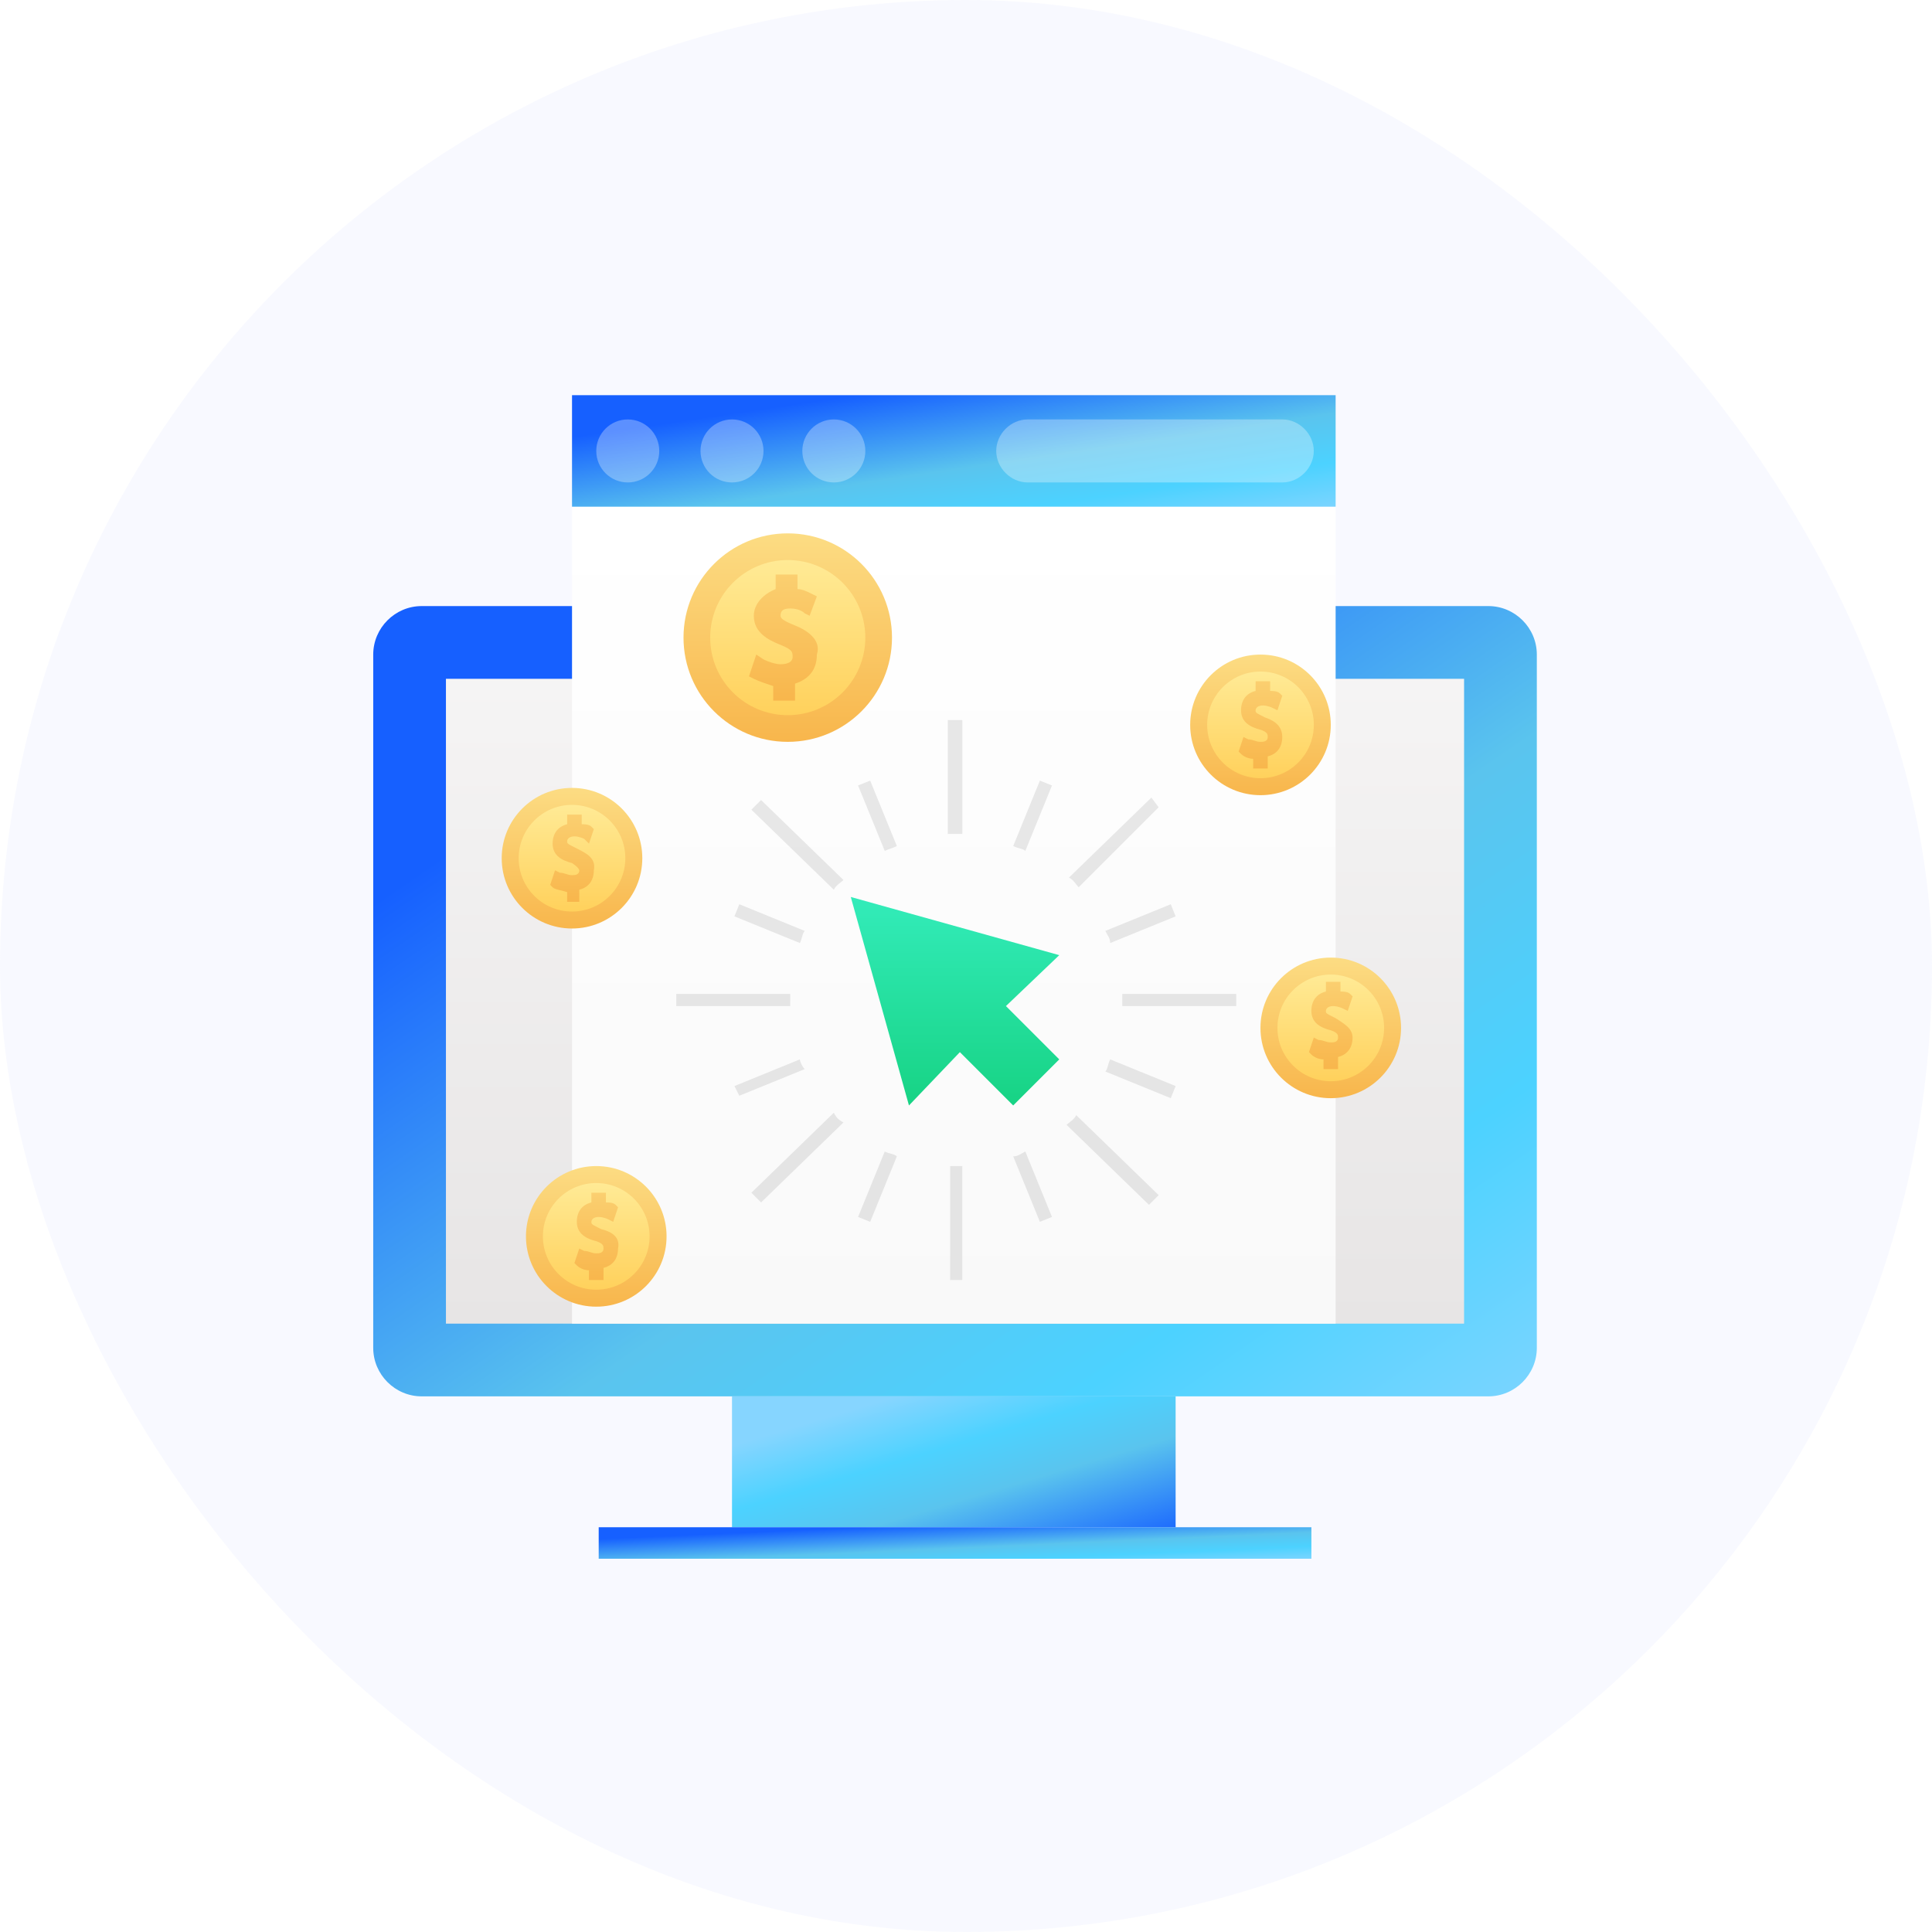 <svg xmlns="http://www.w3.org/2000/svg" width="88" height="88" viewBox="0 0 88 88" fill="none"><g id="competitors"><g id="icon"><rect id="Rectangle 2" opacity=".396" width="88" height="88" rx="44" fill="#eef0ff"/><g id="click farms"><g id="icon_2"><g id="shapes"><path id="Shape" fill-rule="evenodd" clip-rule="evenodd" d="M67.792 27.606H19.208C17.994 27.606 17 28.6 17 29.814V61.394C17 62.608 17.994 63.602 19.208 63.602H67.792c1.215.0 2.208-.994 2.208-2.208V29.814c0-1.215-.994-2.208-2.208-2.208z" fill="url(#paint0_linear_1006_4661)"/><rect id="Rectangle-path" x="20.312" y="30.919" width="46.375" height="29.371" fill="url(#paint1_linear_1006_4661)"/><rect id="Rectangle-path_2" x="33.342" y="63.602" width="20.206" height="5.963" fill="url(#paint2_linear_1006_4661)"/><rect id="Rectangle-path_3" x="27.27" y="69.564" width="32.462" height="1.435" fill="url(#paint3_linear_1006_4661)"/><rect id="Rectangle-path_4" x="26.055" y="23.079" width="34.781" height="37.211" fill="url(#paint4_linear_1006_4661)"/><rect id="Rectangle-path_5" x="26.055" y="18" width="34.781" height="5.079" fill="url(#paint5_linear_1006_4661)"/><g id="Group"><ellipse id="Oval" opacity=".302" cx="37.98" cy="20.54" rx="1.435" ry="1.435" fill="#fff"/><ellipse id="Oval_2" opacity=".302" cx="33.342" cy="20.54" rx="1.435" ry="1.435" fill="#fff"/><ellipse id="Oval_3" opacity=".302" cx="28.594" cy="20.54" rx="1.435" ry="1.435" fill="#fff"/><path id="Shape_2" opacity=".304" d="M58.406 19.104H46.812C46.039 19.104 45.377 19.767 45.377 20.54S46.039 21.975 46.812 21.975H58.406c.773.0 1.435-.663 1.435-1.435S59.179 19.104 58.406 19.104z" fill="#fff"/></g><ellipse id="Oval_4" cx="35.881" cy="29.042" rx="4.748" ry="4.748" fill="url(#paint6_linear_1006_4661)"/><ellipse id="Oval_5" cx="35.881" cy="29.042" rx="3.533" ry="3.533" fill="url(#paint7_linear_1006_4661)"/><g id="Group_2"><path id="Shape_3" d="M36.213 28.489C35.661 28.269 35.551 28.158 35.551 28.048 35.551 27.827 35.661 27.716 35.992 27.716S36.544 27.827 36.655 27.937L36.876 28.048 37.207 27.164 36.986 27.054C36.765 26.944 36.544 26.833 36.324 26.833V26.171h-.994V26.833C34.778 27.054 34.336 27.496 34.336 28.048c0 .773.662 1.104 1.215 1.325C36.103 29.594 36.103 29.704 36.103 29.925S35.882 30.256 35.551 30.256C35.33 30.256 34.999 30.146 34.778 30.035L34.447 29.814 34.115 30.808 34.336 30.919C34.557 31.029 34.888 31.139 35.219 31.25V31.912H36.213v-.773C36.876 30.919 37.207 30.477 37.207 29.814 37.428 29.152 36.765 28.71 36.213 28.489z" fill="url(#paint8_linear_1006_4661)"/><ellipse id="Oval_6" cx="57.413" cy="33.017" rx="3.202" ry="3.202" fill="url(#paint9_linear_1006_4661)"/></g><ellipse id="Oval_7" cx="57.414" cy="33.017" rx="2.429" ry="2.429" fill="url(#paint10_linear_1006_4661)"/><g id="Group_3"><path id="Shape_4" d="M57.633 32.685C57.191 32.465 57.191 32.465 57.191 32.354 57.191 32.244 57.301 32.133 57.522 32.133 57.743 32.133 57.964 32.244 57.964 32.244L58.185 32.354 58.406 31.692 58.295 31.581C58.185 31.471 57.964 31.471 57.853 31.471V31.029H57.191V31.471C56.749 31.581 56.528 31.913 56.528 32.354 56.528 32.906 56.97 33.127 57.412 33.237 57.743 33.348 57.743 33.458 57.743 33.569 57.743 33.789 57.522 33.789 57.412 33.789 57.191 33.789 57.08 33.679 56.86 33.679L56.639 33.569 56.418 34.231 56.528 34.342C56.639 34.452 56.86 34.562 57.08 34.562V35.004H57.743v-.552C58.185 34.342 58.405 34.01 58.405 33.569 58.406 33.017 57.964 32.796 57.633 32.685z" fill="url(#paint11_linear_1006_4661)"/><ellipse id="Oval_8" cx="60.614" cy="46.819" rx="3.202" ry="3.202" fill="url(#paint12_linear_1006_4661)"/></g><ellipse id="Oval_9" cx="60.615" cy="46.819" rx="2.429" ry="2.429" fill="url(#paint13_linear_1006_4661)"/><g id="Group_4"><path id="Shape_5" d="M60.836 46.377C60.394 46.156 60.394 46.156 60.394 46.046 60.394 45.935 60.504 45.825 60.725 45.825 60.946 45.825 61.167 45.935 61.167 45.935L61.388 46.046 61.609 45.383 61.498 45.273C61.388 45.162 61.167 45.162 61.056 45.162V44.721H60.394V45.162C59.952 45.273 59.731 45.604 59.731 46.046 59.731 46.598 60.173 46.819 60.615 46.929 60.946 47.039 60.946 47.15 60.946 47.26 60.946 47.481 60.725 47.481 60.615 47.481 60.394 47.481 60.284 47.371 60.063 47.371L59.842 47.26 59.621 47.923 59.731 48.033C59.842 48.144 60.063 48.254 60.284 48.254V48.696H60.946V48.144C61.388 48.033 61.608 47.702 61.608 47.26 61.609 46.819 61.167 46.598 60.836 46.377z" fill="url(#paint14_linear_1006_4661)"/><ellipse id="Oval_10" cx="27.159" cy="56.315" rx="3.202" ry="3.202" fill="url(#paint15_linear_1006_4661)"/></g><ellipse id="Oval_11" cx="27.158" cy="56.315" rx="2.429" ry="2.429" fill="url(#paint16_linear_1006_4661)"/><g id="Group_5"><path id="Shape_6" d="M27.379 55.983C26.937 55.762 26.937 55.762 26.937 55.652 26.937 55.541 27.047 55.431 27.268 55.431 27.489 55.431 27.71 55.541 27.71 55.541L27.931 55.652 28.151 54.989 28.041 54.879C27.931 54.769 27.71 54.769 27.599 54.769V54.327H26.937V54.769C26.495 54.879 26.274 55.21 26.274 55.652 26.274 56.204 26.716 56.425 27.158 56.535 27.489 56.646 27.489 56.756 27.489 56.867c0 .221-.221.221-.331.221C26.937 57.087 26.826 56.977 26.606 56.977L26.385 56.867 26.164 57.529 26.274 57.639C26.385 57.75 26.606 57.86 26.826 57.86V58.302H27.489V57.75C27.931 57.639 28.151 57.308 28.151 56.867 28.262 56.315 27.82 56.094 27.379 55.983z" fill="url(#paint17_linear_1006_4661)"/><ellipse id="Oval_12" cx="26.054" cy="39.09" rx="3.202" ry="3.202" fill="url(#paint18_linear_1006_4661)"/></g><ellipse id="Oval_13" cx="26.054" cy="39.09" rx="2.429" ry="2.429" fill="url(#paint19_linear_1006_4661)"/><path id="Shape_7" d="M26.275 38.648C25.833 38.427 25.833 38.427 25.833 38.317 25.833 38.206 25.944 38.096 26.165 38.096 26.386 38.096 26.606 38.206 26.606 38.206l.221.221L27.048 37.765 26.938 37.654C26.827 37.544 26.606 37.544 26.496 37.544V37.102H25.833V37.544C25.392 37.654 25.171 37.986 25.171 38.427 25.171 38.979 25.613 39.2 26.054 39.31 26.386 39.531 26.386 39.642 26.386 39.642 26.386 39.862 26.165 39.862 26.054 39.862 25.833 39.862 25.723 39.752 25.502 39.752L25.281 39.642 25.061 40.304 25.171 40.415C25.281 40.525 25.502 40.525 25.833 40.635V41.077H26.386v-.552C26.827 40.415 27.048 40.083 27.048 39.642 27.159 39.09 26.717 38.869 26.275 38.648z" fill="url(#paint20_linear_1006_4661)"/><g id="Group_6"><path id="Shape_8" opacity=".088" d="M43.833 32.796v5.189c-.11.0-.221.0-.331.0-.11.0-.221.0-.331.0V32.796C43.17 32.796 43.833 32.796 43.833 32.796z" fill="#000"/><path id="Shape_9" opacity=".088" d="M43.831 53.112V58.302h-.552V53.112c.11.0.221.0.331.0S43.721 53.112 43.831 53.112z" fill="#000"/><path id="Shape_10" opacity=".088" d="M52.775 36.771l-3.644 3.644C49.021 40.304 48.91 40.083 48.69 39.973L52.444 36.329 52.775 36.771z" fill="#000"/><path id="Shape_11" opacity=".088" d="M38.42 51.125l-3.754 3.644L34.225 54.327l3.754-3.644C38.089 50.904 38.2 51.014 38.42 51.125z" fill="#000"/><path id="Shape_12" opacity=".088" d="M56.309 45.273V45.825H51.119C51.119 45.714 51.119 45.604 51.119 45.604c0-.11.0-.221.0-.331h5.19V45.273z" fill="#000"/><path id="Shape_13" opacity=".088" d="M35.992 45.604C35.992 45.714 35.992 45.825 35.992 45.825H30.803v-.552h5.19c0 .11.0.221.0.331z" fill="#000"/><path id="Shape_14" opacity=".088" d="M52.776 54.437 52.334 54.879l-3.754-3.644C48.69 51.125 48.911 51.014 49.022 50.794L52.776 54.437z" fill="#000"/><path id="Shape_15" opacity=".088" d="M38.42 40.083C38.31 40.194 38.089 40.304 37.979 40.525l-3.754-3.644L34.666 36.44l3.754 3.644z" fill="#000"/><path id="Shape_16" opacity=".088" d="M40.851 38.537C40.63 38.648 40.519 38.648 40.299 38.758L39.084 35.777 39.636 35.556l1.215 2.981z" fill="#000"/><path id="Shape_17" opacity=".088" d="M47.917 55.431 47.365 55.652l-1.215-2.981C46.371 52.671 46.482 52.56 46.702 52.45L47.917 55.431z" fill="#000"/><path id="Shape_18" opacity=".088" d="M36.655 42.402C36.545 42.512 36.545 42.733 36.434 42.954l-2.981-1.215.221-.552 2.981 1.215z" fill="#000"/><path id="Shape_19" opacity=".088" d="M53.548 49.469 53.327 50.021l-2.981-1.215C50.456 48.696 50.456 48.475 50.567 48.254l2.981 1.214z" fill="#000"/><path id="Shape_20" opacity=".088" d="M36.655 48.696 33.674 49.91 33.453 49.468l2.981-1.215C36.434 48.364 36.545 48.585 36.655 48.696z" fill="#000"/><path id="Shape_21" opacity=".088" d="M53.548 41.739l-2.981 1.215C50.567 42.733 50.456 42.623 50.346 42.402l2.981-1.215.221.552z" fill="#000"/><path id="Shape_22" opacity=".088" d="M40.851 52.671 39.636 55.652 39.084 55.431 40.299 52.45C40.519 52.56 40.74 52.56 40.851 52.671z" fill="#000"/><path id="Shape_23" opacity=".088" d="M47.917 35.777l-1.215 2.981C46.592 38.648 46.371 38.648 46.15 38.537l1.215-2.981L47.917 35.777z" fill="#000"/></g><g id="Shape_24" filter="url(#filter0_d_1006_4661)"><path fill-rule="evenodd" clip-rule="evenodd" d="M38.752 40.856l2.65 9.496L43.721 47.923 46.15 50.352l2.098-2.098L45.819 45.825 48.248 43.506l-9.496-2.65z" fill="url(#paint21_linear_1006_4661)"/></g></g></g></g></g></g><defs><filter id="filter0_d_1006_4661" x="36.967" y="39.964" width="13.066" height="13.066" color-interpolation-filters="sRGB"><feGaussianBlur stdDeviation=".893"/></filter><linearGradient id="paint0_linear_1006_4661" x1="95.404" y1="49.765" x2="66.253" y2="7.321" gradientUnits="userSpaceOnUse"><stop stop-color="#86d5ff"/><stop offset=".288" stop-color="#4cd2ff"/><stop offset=".541" stop-color="#5ac4ee"/><stop offset="1" stop-color="#1660ff"/></linearGradient><linearGradient id="paint1_linear_1006_4661" x1="20.312" y1="30.919" x2="20.312" y2="60.29" gradientUnits="userSpaceOnUse"><stop stop-color="#f5f4f4"/><stop offset="1" stop-color="#e7e5e5"/></linearGradient><linearGradient id="paint2_linear_1006_4661" x1="28.366" y1="67.33" x2="31.201" y2="76.831" gradientUnits="userSpaceOnUse"><stop stop-color="#86d5ff"/><stop offset=".288" stop-color="#4cd2ff"/><stop offset=".541" stop-color="#5ac4ee"/><stop offset="1" stop-color="#1660ff"/></linearGradient><linearGradient id="paint3_linear_1006_4661" x1="75.292" y1="70.448" x2="75.181" y2="67.962" gradientUnits="userSpaceOnUse"><stop stop-color="#86d5ff"/><stop offset=".288" stop-color="#4cd2ff"/><stop offset=".541" stop-color="#5ac4ee"/><stop offset="1" stop-color="#1660ff"/></linearGradient><linearGradient id="paint4_linear_1006_4661" x1="26.055" y1="23.079" x2="26.055" y2="60.29" gradientUnits="userSpaceOnUse"><stop stop-color="#fff"/><stop offset="1" stop-color="#f9f9f9"/></linearGradient><linearGradient id="paint5_linear_1006_4661" x1="77.508" y1="21.127" x2="76.234" y2="12.501" gradientUnits="userSpaceOnUse"><stop stop-color="#86d5ff"/><stop offset=".288" stop-color="#4cd2ff"/><stop offset=".541" stop-color="#5ac4ee"/><stop offset="1" stop-color="#1660ff"/></linearGradient><linearGradient id="paint6_linear_1006_4661" x1="31.133" y1="24.294" x2="31.133" y2="33.79" gradientUnits="userSpaceOnUse"><stop stop-color="#fcdc83"/><stop offset="1" stop-color="#f8b64c"/></linearGradient><linearGradient id="paint7_linear_1006_4661" x1="32.348" y1="25.508" x2="32.348" y2="32.575" gradientUnits="userSpaceOnUse"><stop stop-color="#ffea95"/><stop offset="1" stop-color="#ffd15c"/></linearGradient><linearGradient id="paint8_linear_1006_4661" x1="33.302" y1="23.191" x2="33.302" y2="31.912" gradientUnits="userSpaceOnUse"><stop stop-color="#fcdc83"/><stop offset="1" stop-color="#f8b64c"/></linearGradient><linearGradient id="paint9_linear_1006_4661" x1="54.211" y1="29.814" x2="54.211" y2="36.219" gradientUnits="userSpaceOnUse"><stop stop-color="#fcdc83"/><stop offset="1" stop-color="#f8b64c"/></linearGradient><linearGradient id="paint10_linear_1006_4661" x1="54.984" y1="30.587" x2="54.984" y2="35.446" gradientUnits="userSpaceOnUse"><stop stop-color="#ffea95"/><stop offset="1" stop-color="#ffd15c"/></linearGradient><linearGradient id="paint11_linear_1006_4661" x1="55.902" y1="28.966" x2="55.902" y2="35.004" gradientUnits="userSpaceOnUse"><stop stop-color="#fcdc83"/><stop offset="1" stop-color="#f8b64c"/></linearGradient><linearGradient id="paint12_linear_1006_4661" x1="57.412" y1="43.617" x2="57.412" y2="50.021" gradientUnits="userSpaceOnUse"><stop stop-color="#fcdc83"/><stop offset="1" stop-color="#f8b64c"/></linearGradient><linearGradient id="paint13_linear_1006_4661" x1="58.185" y1="44.389" x2="58.185" y2="49.248" gradientUnits="userSpaceOnUse"><stop stop-color="#ffea95"/><stop offset="1" stop-color="#ffd15c"/></linearGradient><linearGradient id="paint14_linear_1006_4661" x1="59.105" y1="42.658" x2="59.105" y2="48.696" gradientUnits="userSpaceOnUse"><stop stop-color="#fcdc83"/><stop offset="1" stop-color="#f8b64c"/></linearGradient><linearGradient id="paint15_linear_1006_4661" x1="23.957" y1="53.112" x2="23.957" y2="59.517" gradientUnits="userSpaceOnUse"><stop stop-color="#fcdc83"/><stop offset="1" stop-color="#f8b64c"/></linearGradient><linearGradient id="paint16_linear_1006_4661" x1="24.729" y1="53.886" x2="24.729" y2="58.744" gradientUnits="userSpaceOnUse"><stop stop-color="#ffea95"/><stop offset="1" stop-color="#ffd15c"/></linearGradient><linearGradient id="paint17_linear_1006_4661" x1="25.644" y1="52.264" x2="25.644" y2="58.302" gradientUnits="userSpaceOnUse"><stop stop-color="#fcdc83"/><stop offset="1" stop-color="#f8b64c"/></linearGradient><linearGradient id="paint18_linear_1006_4661" x1="22.852" y1="35.888" x2="22.852" y2="42.292" gradientUnits="userSpaceOnUse"><stop stop-color="#fcdc83"/><stop offset="1" stop-color="#f8b64c"/></linearGradient><linearGradient id="paint19_linear_1006_4661" x1="23.625" y1="36.66" x2="23.625" y2="41.519" gradientUnits="userSpaceOnUse"><stop stop-color="#ffea95"/><stop offset="1" stop-color="#ffd15c"/></linearGradient><linearGradient id="paint20_linear_1006_4661" x1="24.541" y1="35.039" x2="24.541" y2="41.077" gradientUnits="userSpaceOnUse"><stop stop-color="#fcdc83"/><stop offset="1" stop-color="#f8b64c"/></linearGradient><linearGradient id="paint21_linear_1006_4661" x1="38.752" y1="40.856" x2="38.752" y2="50.352" gradientUnits="userSpaceOnUse"><stop stop-color="#33ecba"/><stop offset="1" stop-color="#17d384"/></linearGradient></defs></svg>